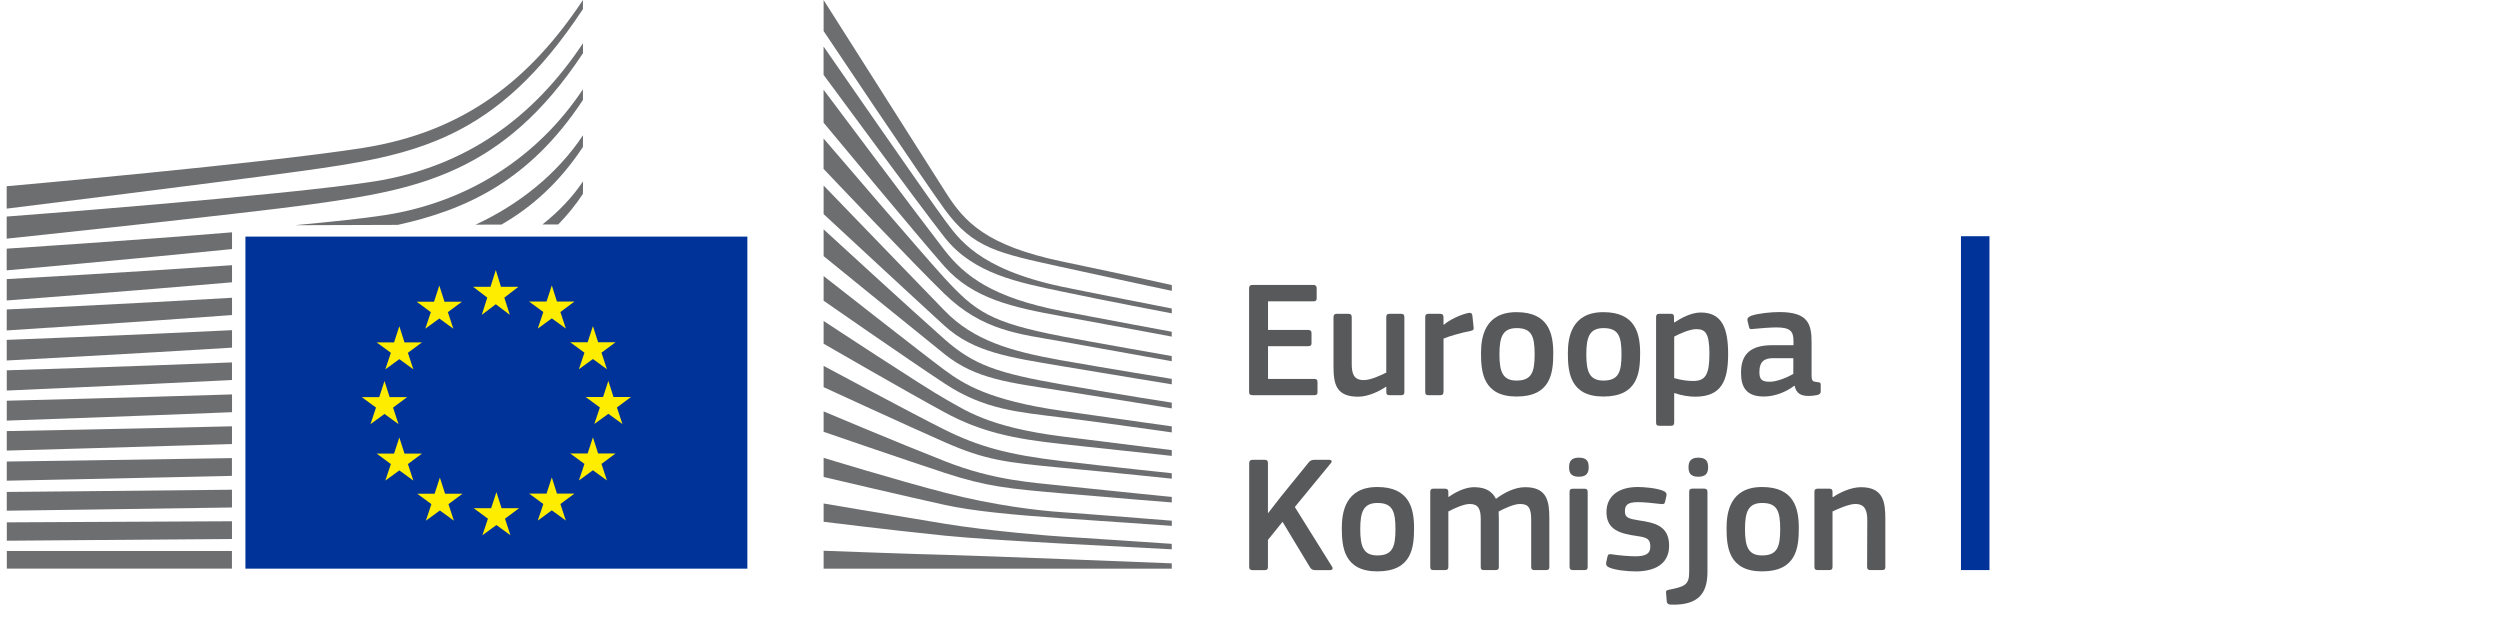 <svg
  width="291"
  height="72"
  viewBox="0 0 291 72"
  fill="none"
  xmlns="http://www.w3.org/2000/svg"
>
<path
    d="M86.993 27.541H86.937H28.567V66.191H86.937H86.993V27.541Z"
    fill="#003399"
  />
<path
    d="M58.309 33.381H60.344L58.703 34.645L59.342 36.647L57.711 35.413L56.08 36.647L56.719 34.645L55.068 33.381H57.097L57.711 31.429L58.309 33.381Z"
    fill="#FFED00"
  />
<path
    d="M58.381 59.157H60.416L58.78 60.376L59.414 62.302L57.783 61.114L56.152 62.302L56.796 60.376L55.139 59.157H57.169L57.783 57.282L58.381 59.157Z"
    fill="#FFED00"
  />
<path
    d="M64.828 57.453H66.868L65.227 58.667L65.866 60.593L64.23 59.405L62.599 60.593L63.243 58.667L61.587 57.453H63.617L64.23 55.573L64.828 57.453Z"
    fill="#FFED00"
  />
<path
    d="M64.828 35.1H66.868L65.227 36.319L65.866 38.245L64.23 37.057L62.599 38.245L63.243 36.319L61.587 35.1H63.617L64.23 33.224L64.828 35.1Z"
    fill="#FFED00"
  />
<path
    d="M69.619 39.838H71.649L70.013 41.051L70.647 42.978L69.016 41.789L67.385 42.978L68.029 41.051L66.372 39.838H68.402L69.016 37.957L69.619 39.838Z"
    fill="#FFED00"
  />
<path
    d="M69.619 52.782H71.649L70.013 54L70.647 55.926L69.016 54.738L67.385 55.926L68.029 54L66.372 52.782H68.402L69.016 50.906L69.619 52.782Z"
    fill="#FFED00"
  />
<path
    d="M71.409 46.209H73.449L71.808 47.427L72.447 49.353L70.811 48.165L69.18 49.353L69.824 47.427L68.167 46.209H70.197L70.811 44.333L71.409 46.209Z"
    fill="#FFED00"
  />
<path
    d="M51.739 35.12H53.769L52.133 36.334L52.767 38.26L51.136 37.072L49.505 38.26L50.149 36.334L48.497 35.12H50.522L51.136 33.239L51.739 35.12Z"
    fill="#FFED00"
  />
<path
    d="M47.081 39.853H49.121L47.48 41.066L48.114 42.993L46.483 41.804L44.852 42.993L45.496 41.066L43.84 39.853H45.869L46.483 37.972L47.081 39.853Z"
    fill="#FFED00"
  />
<path
    d="M45.353 46.229H47.388L45.752 47.442L46.386 49.369L44.755 48.185L43.124 49.369L43.768 47.442L42.116 46.229H44.141L44.755 44.348L45.353 46.229Z"
    fill="#FFED00"
  />
<path
    d="M47.081 52.797H49.121L47.48 54.015L48.114 55.942L46.483 54.754L44.852 55.942L45.496 54.015L43.84 52.797H45.869L46.483 50.921L47.081 52.797Z"
    fill="#FFED00"
  />
<path
    d="M51.806 57.469H53.835L52.199 58.682L52.833 60.608L51.202 59.42L49.571 60.608L50.215 58.682L48.564 57.469H50.589L51.202 55.588L51.806 57.469Z"
    fill="#FFED00"
  />
<path
    d="M95.869 0.005C95.869 0.005 107.869 18.91 110.068 22.374C112.262 25.837 114.772 28.583 123.653 30.443C132.535 32.304 136.4 33.184 136.4 33.184V33.856C136.4 33.856 130.755 32.668 123.495 31.065C116.234 29.462 113.264 28.921 109.956 24.366C107.2 20.574 95.869 3.615 95.869 3.615V0V0.005Z"
    fill="#6D6E70"
  />
<path
    d="M95.869 21.595C95.869 21.595 106.796 32.916 109.956 36.167C113.31 39.615 117.6 40.889 123.551 41.941C129.232 42.942 136.395 44.1 136.395 44.1V44.737C136.395 44.737 129.666 43.645 123.551 42.614C117.553 41.597 113.356 41.031 109.92 37.901C106.842 35.1 95.869 24.922 95.869 24.922V21.59V21.595Z"
    fill="#6D6E70"
  />
<path
    d="M95.869 26.697C95.869 26.697 106.259 36.238 109.956 39.499C113.356 42.497 116.112 43.433 123.587 44.742C131.062 46.052 136.395 46.866 136.395 46.866V47.538C136.395 47.538 129.63 46.441 123.551 45.48C117.472 44.525 113.596 44.145 109.956 41.228C105.758 37.861 95.869 29.811 95.869 29.811V26.692V26.697Z"
    fill="#6D6E70"
  />
<path
    d="M95.869 32.132C95.869 32.132 107.737 41.446 109.956 43.074C112.175 44.702 115.109 46.603 123.623 47.821C132.064 49.03 136.395 49.627 136.395 49.627V50.334C136.395 50.334 128.741 49.237 123.623 48.6C118.505 47.963 114.583 47.69 109.991 44.666C105.523 41.724 95.869 35.004 95.869 35.004V32.132Z"
    fill="#6D6E70"
  />
<path
    d="M95.869 37.36C95.869 37.36 107.772 45.197 110.027 46.441C112.282 47.68 114.931 49.702 123.623 50.8C132.315 51.897 136.395 52.392 136.395 52.392V53.065C136.395 53.065 129.206 52.286 123.587 51.684C117.973 51.083 114.143 50.269 109.956 47.998C105.768 45.733 95.869 40.01 95.869 40.01V37.36Z"
    fill="#6D6E70"
  />
<path
    d="M95.869 42.588C95.869 42.588 106.392 48.251 109.956 50.016C113.928 51.988 117.364 52.933 123.587 53.666C129.697 54.384 136.395 55.082 136.395 55.082V55.719C136.395 55.719 130.203 55.062 123.587 54.445C117.027 53.828 114.69 53.545 109.956 51.467C105.722 49.606 95.869 45.066 95.869 45.066V42.583V42.588Z"
    fill="#6D6E70"
  />
<path
    d="M95.869 47.887C95.869 47.887 104.183 51.406 110.027 53.702C115.774 55.957 120.166 56.149 123.658 56.538C125.197 56.71 136.395 57.848 136.395 57.848V58.485C136.395 58.485 129.707 57.954 123.623 57.423C117.538 56.892 114.915 56.665 109.991 55.052C105.006 53.413 95.869 50.264 95.869 50.264V47.892V47.887Z"
    fill="#6D6E70"
  />
<path
    d="M95.869 53.292C95.869 53.292 104.265 55.866 109.991 57.352C115.718 58.839 120.974 59.446 123.623 59.617C126.271 59.794 136.4 60.608 136.4 60.608V61.21C136.4 61.21 130.638 60.821 123.587 60.325C117.886 59.926 113.31 59.501 109.956 58.768C106.244 57.959 95.869 55.522 95.869 55.522V53.292Z"
    fill="#6D6E70"
  />
<path
    d="M95.869 58.606C95.869 58.606 102.736 59.779 109.991 60.968C115.432 61.857 122.799 62.419 123.587 62.454C124.374 62.489 136.395 63.303 136.395 63.303V63.941C136.395 63.941 128.7 63.546 123.587 63.268C118.259 62.975 112.962 62.656 109.956 62.348C103.217 61.655 95.869 60.735 95.869 60.735V58.606Z"
    fill="#6D6E70"
  />
<path
    d="M95.869 64.107C95.869 64.107 106.699 64.512 109.991 64.583C113.284 64.653 136.395 65.574 136.395 65.574V66.196H95.869V64.107Z"
    fill="#6D6E70"
  />
<path
    d="M123.582 33.366C113.78 31.277 111.561 27.733 109.915 25.539C108.268 23.339 95.864 5.415 95.864 5.415V8.712C96.355 9.344 106.97 23.835 109.95 27.627C113.31 31.899 118.571 32.87 123.582 33.932C128.587 34.994 136.395 36.475 136.395 36.475V35.909C136.395 35.909 126.118 33.902 123.582 33.366Z"
    fill="#6D6E70"
  />
<path
    d="M123.582 36.202C115.534 34.645 112.277 32.127 109.915 29.083C107.552 26.034 95.864 10.446 95.864 10.446V14.279C96.355 14.85 107.046 27.753 109.915 31C113.259 34.787 117.927 35.783 123.582 36.809C129.237 37.836 136.39 39.18 136.39 39.18V38.614C136.39 38.614 128.224 37.102 123.582 36.207V36.202Z"
    fill="#6D6E70"
  />
<path
    d="M123.582 39.14C115.212 37.532 113.494 36.212 109.95 32.375C107.721 29.963 96.345 16.68 95.864 16.119V19.659C95.864 19.659 106.494 30.873 109.915 34.185C114.399 38.533 118.607 38.862 123.582 39.747C128.557 40.632 136.39 42.047 136.39 42.047V41.446C136.39 41.446 126.931 39.787 123.582 39.145V39.14Z"
    fill="#6D6E70"
  />
<path
    d="M0.783 27.779C0.783 27.779 28.495 24.856 36.257 23.779C48.528 22.08 58.57 20.27 67.86 6.189C67.86 6.189 67.871 5.39 67.86 5.031C62.17 13.591 54.321 19.431 43.512 21.125C32.954 22.783 0.778 25.205 0.778 25.205V27.779H0.783Z"
    fill="#6D6E70"
  />
<path
    d="M0.778 24.285C0.778 24.285 26.46 21.105 34.922 19.931C48.308 18.081 57.721 16.417 67.855 1.057C67.855 1.057 67.86 0.394 67.855 0.005C61.648 9.344 53.984 15.376 42.193 17.226C30.674 19.037 0.778 21.676 0.778 21.676V24.29V24.285Z"
    fill="#6D6E70"
  />
<path d="M26.997 64.133H0.793V66.185H26.997V64.133Z" fill="#6D6E70" />
<path
    d="M67.855 22.571C67.855 22.571 67.871 21.362 67.865 21.105C66.633 22.96 65.012 24.644 63.141 26.125H64.977C66.009 25.074 66.976 23.895 67.85 22.571H67.855Z"
    fill="#6D6E70"
  />
<path
    d="M67.855 17.11C67.855 17.11 67.865 16.038 67.86 15.745C64.89 20.215 60.467 23.784 55.354 26.151L58.371 26.14C61.858 24.133 65.099 21.282 67.85 17.11H67.855Z"
    fill="#6D6E70"
  />
<path
    d="M67.855 11.649C67.855 11.649 67.865 10.714 67.855 10.39C62.686 18.172 54.648 23.496 44.821 25.038C42.495 25.402 38.706 25.807 34.304 26.216L46.304 26.176C54.224 24.431 61.638 21.059 67.845 11.649H67.855Z"
    fill="#6D6E70"
  />
<path
    d="M27.002 60.674C13.632 60.745 0.793 60.801 0.793 60.801V62.939C0.793 62.939 14.24 62.843 27.002 62.737V60.674Z"
    fill="#6D6E70"
  />
<path
    d="M27.002 57.003C13.724 57.15 0.788 57.261 0.788 57.261V59.446C0.788 59.446 14.373 59.269 27.002 59.071V57.003Z"
    fill="#6D6E70"
  />
<path
    d="M26.997 53.322C13.816 53.55 0.788 53.722 0.788 53.722V55.952C0.788 55.952 14.516 55.684 26.997 55.391V53.322Z"
    fill="#6D6E70"
  />
<path
    d="M27.002 49.621C13.918 49.94 0.788 50.178 0.788 50.178V52.448C0.788 52.448 14.675 52.074 27.002 51.684V49.616V49.621Z"
    fill="#6D6E70"
  />
<path
    d="M27.008 45.91C14.021 46.32 0.788 46.643 0.788 46.643V48.959C0.788 48.959 14.844 48.474 27.008 47.978V45.915V45.91Z"
    fill="#6D6E70"
  />
<path
    d="M27.002 42.184C14.118 42.7 0.788 43.104 0.788 43.104V45.46C0.788 45.46 15.018 44.843 27.002 44.231V42.179V42.184Z"
    fill="#6D6E70"
  />
<path
    d="M27.008 38.432C14.22 39.059 0.783 39.56 0.783 39.56V41.961C0.783 41.961 15.202 41.198 27.008 40.465V38.432Z"
    fill="#6D6E70"
  />
<path
    d="M27.008 34.66C14.317 35.408 0.783 36.02 0.783 36.02V38.462C0.783 38.462 15.396 37.532 27.008 36.672V34.66Z"
    fill="#6D6E70"
  />
<path
    d="M27.008 30.868C14.404 31.748 0.783 32.486 0.783 32.486V34.974C0.783 34.974 15.59 33.851 27.008 32.86V30.873V30.868Z"
    fill="#6D6E70"
  />
<path
    d="M27.008 27.041C14.481 28.067 0.778 28.942 0.778 28.942V31.47C0.778 31.47 15.784 30.125 27.008 28.992V27.041Z"
    fill="#6D6E70"
  />
<path
    d="M145.394 33.551C145.394 33.302 145.511 33.164 145.781 33.164H152.895C153.124 33.164 153.261 33.302 153.261 33.531V34.732C153.261 34.966 153.164 35.078 152.874 35.078H147.598V38.406H152.274C152.523 38.406 152.661 38.523 152.661 38.752V39.952C152.661 40.187 152.564 40.298 152.274 40.298H147.598V44.105H153.012C153.246 44.105 153.358 44.222 153.358 44.471V45.651C153.358 45.901 153.261 45.998 152.991 45.998H145.781C145.511 45.998 145.394 45.88 145.394 45.651V33.546V33.551Z"
    fill="#58595B"
  />
<path
    d="M163.108 46.003H161.734C161.444 46.003 161.367 45.866 161.367 45.637V45.037L161.327 45.016C160.573 45.54 159.256 46.176 158.08 46.176C155.47 46.176 155.22 44.63 155.22 42.599V36.915C155.22 36.681 155.317 36.529 155.587 36.529H156.996C157.246 36.529 157.342 36.666 157.342 36.915V42.35C157.342 43.51 157.576 44.243 158.752 44.243C159.581 44.243 160.858 43.622 161.362 43.373V36.915C161.362 36.681 161.438 36.529 161.729 36.529H163.102C163.372 36.529 163.469 36.666 163.469 36.915V45.637C163.469 45.886 163.372 46.003 163.102 46.003H163.108Z"
    fill="#58595B"
  />
<path
    d="M168.018 45.636C168.018 45.871 167.921 46.003 167.652 46.003H166.262C165.993 46.003 165.896 45.886 165.896 45.636V36.915C165.896 36.665 165.993 36.528 166.262 36.528H167.636C167.926 36.528 168.023 36.681 168.023 36.915V37.765L168.064 37.805C168.644 37.266 170.018 36.604 170.924 36.431C171.173 36.375 171.351 36.431 171.387 36.762L171.524 38.06C171.544 38.329 171.565 38.446 171.158 38.523C170.074 38.736 168.705 39.123 168.028 39.413V45.636H168.018Z"
    fill="#58595B"
  />
<path
    d="M176.526 46.156C172.638 46.156 172.389 43.316 172.389 41.108C172.389 39.291 172.796 36.335 176.526 36.335C180.256 36.335 180.8 38.828 180.8 41.108C180.8 43.388 180.53 46.156 176.526 46.156ZM176.546 38.192C174.902 38.192 174.536 39.235 174.536 41.245C174.536 43.255 174.902 44.298 176.526 44.298C178.286 44.298 178.632 43.311 178.632 41.245C178.632 39.179 178.302 38.192 176.546 38.192Z"
    fill="#58595B"
  />
<path
    d="M186.637 46.156C182.749 46.156 182.5 43.316 182.5 41.108C182.5 39.291 182.907 36.335 186.637 36.335C190.367 36.335 190.911 38.828 190.911 41.108C190.911 43.388 190.641 46.156 186.637 46.156ZM186.657 38.192C185.013 38.192 184.647 39.235 184.647 41.245C184.647 43.255 185.013 44.298 186.637 44.298C188.397 44.298 188.743 43.311 188.743 41.245C188.743 39.179 188.413 38.192 186.657 38.192Z"
    fill="#58595B"
  />
<path
    d="M197.312 46.176C196.676 46.176 195.786 46.059 194.895 45.748L194.875 45.769V49.173C194.875 49.387 194.819 49.56 194.509 49.56H193.135C192.824 49.56 192.768 49.422 192.768 49.173V36.915C192.768 36.665 192.865 36.528 193.135 36.528H194.509C194.778 36.528 194.855 36.681 194.855 36.915V37.495L194.911 37.535C195.608 37.052 196.844 36.375 197.964 36.375C200.498 36.375 201.154 38.289 201.154 41.209C201.154 44.359 200.36 46.176 197.307 46.176H197.312ZM197.465 38.309C196.671 38.309 195.455 38.869 194.875 39.179V44.013C195.745 44.263 196.442 44.344 197.099 44.344C198.493 44.344 198.976 43.627 198.976 41.194C198.976 38.762 198.493 38.314 197.47 38.314L197.465 38.309Z"
    fill="#58595B"
  />
<path
    d="M208.858 44.899C207.892 45.631 206.594 46.155 205.302 46.155C203.251 46.155 202.656 45.036 202.656 43.413C202.635 41.148 203.856 40.181 206.289 40.181H208.762V39.678C208.762 38.518 208.334 38.111 206.752 38.111C206.116 38.111 204.895 38.207 204.121 38.283C203.734 38.34 203.638 38.324 203.582 38.049L203.409 37.332C203.373 37.083 203.429 36.925 203.851 36.752C204.681 36.462 206.207 36.324 207.118 36.324C210.461 36.324 210.868 37.698 210.868 39.861V43.591C210.868 44.385 210.965 44.405 211.566 44.481C211.856 44.502 211.932 44.558 211.932 44.771V45.586C211.932 45.799 211.795 45.931 211.469 45.993C211.158 46.049 210.853 46.089 210.558 46.089C209.647 46.089 209.087 45.82 208.894 44.909L208.853 44.888L208.858 44.899ZM208.741 41.693H206.38C205.414 41.693 204.793 42.039 204.793 43.316C204.793 44.166 205.083 44.435 205.994 44.435C206.823 44.435 208.004 43.952 208.741 43.525V41.688V41.693Z"
    fill="#58595B"
  />
<path
    d="M147.623 59.706L149.094 57.813L152.34 53.814C152.513 53.62 152.671 53.524 152.976 53.524H154.737C155.007 53.524 155.083 53.717 154.91 53.91L150.717 59.014L155.047 65.955C155.2 66.204 155.068 66.362 154.854 66.362H153.073C152.742 66.362 152.61 66.225 152.457 65.996L149.287 60.739L147.588 62.846V65.996C147.588 66.21 147.511 66.362 147.242 66.362H145.791C145.522 66.362 145.405 66.245 145.405 65.996V53.91C145.405 53.661 145.522 53.524 145.791 53.524H147.242C147.511 53.524 147.588 53.676 147.588 53.91V59.711H147.628L147.623 59.706Z"
    fill="#58595B"
  />
<path
    d="M160.324 66.509C156.436 66.509 156.187 63.67 156.187 61.461C156.187 59.645 156.594 56.688 160.324 56.688C164.054 56.688 164.598 59.182 164.598 61.461C164.598 63.741 164.329 66.509 160.324 66.509ZM160.344 58.546C158.701 58.546 158.334 59.589 158.334 61.599C158.334 63.609 158.701 64.652 160.324 64.652C162.085 64.652 162.431 63.665 162.431 61.599C162.431 59.533 162.1 58.546 160.344 58.546Z"
    fill="#58595B"
  />
<path
    d="M179.991 66.357H178.597C178.327 66.357 178.23 66.24 178.23 65.99V60.5C178.23 59.07 177.884 58.663 176.918 58.663C176.2 58.663 175.04 59.223 174.445 59.533C174.445 59.727 174.465 60.073 174.465 60.52V65.99C174.465 66.225 174.389 66.357 174.098 66.357H172.689C172.44 66.357 172.358 66.24 172.358 65.99V60.403C172.358 59.223 172.048 58.663 171.081 58.663C170.404 58.663 169.32 59.147 168.588 59.533V65.99C168.588 66.225 168.491 66.357 168.221 66.357H166.827C166.578 66.357 166.481 66.24 166.481 65.99V57.269C166.481 57.019 166.578 56.882 166.827 56.882H168.201C168.491 56.882 168.588 57.035 168.588 57.269V57.828L168.608 57.849C169.361 57.325 170.425 56.75 171.488 56.709C172.608 56.709 173.539 56.943 174.134 58.063C175.101 57.345 176.297 56.709 177.538 56.709C180.093 56.709 180.342 58.373 180.342 60.307V65.99C180.342 66.225 180.266 66.357 179.996 66.357H179.991Z"
    fill="#58595B"
  />
<path
    d="M183.782 55.493C182.775 55.493 182.642 54.934 182.642 54.374C182.642 53.753 182.856 53.27 183.782 53.27C184.708 53.27 184.922 53.712 184.922 54.374C184.922 54.974 184.749 55.493 183.782 55.493ZM184.805 65.991C184.805 66.205 184.729 66.357 184.459 66.357H183.085C182.815 66.357 182.698 66.24 182.698 65.991V57.254C182.698 56.984 182.815 56.888 183.085 56.888H184.459C184.729 56.888 184.805 57.04 184.805 57.254V65.991Z"
    fill="#58595B"
  />
<path
    d="M190.372 66.509C189.405 66.509 188.107 66.372 187.374 66.082C186.988 65.929 186.911 65.751 186.967 65.446L187.105 64.81C187.166 64.499 187.298 64.479 187.609 64.52C188.458 64.657 189.695 64.754 190.356 64.754C191.593 64.754 192.097 64.423 192.097 63.65C192.097 62.759 191.771 62.566 190.55 62.393C188.657 62.123 186.993 61.716 186.993 59.609C186.993 57.696 188.463 56.688 190.626 56.688C191.42 56.688 192.753 56.805 193.567 57.116C193.898 57.253 194.03 57.406 193.974 57.696L193.822 58.393C193.761 58.663 193.649 58.703 193.298 58.663C192.468 58.566 191.384 58.449 190.667 58.449C189.43 58.449 189.14 58.795 189.14 59.533C189.14 60.271 189.603 60.383 190.784 60.576C192.621 60.846 194.285 61.212 194.285 63.517C194.285 65.822 192.371 66.514 190.377 66.514L190.372 66.509Z"
    fill="#58595B"
  />
<path
    d="M198.748 66.571C198.748 69.085 197.684 70.494 194.438 70.377C194.3 70.377 194.03 70.301 194.01 69.99L193.934 69.08C193.893 68.769 193.974 68.713 194.244 68.652C196.061 68.286 196.621 68.113 196.621 66.602V57.244C196.621 56.974 196.738 56.877 197.007 56.877H198.361C198.651 56.877 198.748 57.03 198.748 57.244V66.561V66.571ZM197.684 55.493C196.676 55.493 196.544 54.934 196.544 54.374C196.544 53.753 196.778 53.27 197.684 53.27C198.59 53.27 198.824 53.712 198.824 54.374C198.824 54.974 198.651 55.493 197.684 55.493Z"
    fill="#58595B"
  />
<path
    d="M205.108 66.509C201.22 66.509 200.971 63.67 200.971 61.461C200.971 59.645 201.378 56.688 205.108 56.688C208.838 56.688 209.382 59.182 209.382 61.461C209.382 63.741 209.113 66.509 205.108 66.509ZM205.128 58.546C203.485 58.546 203.118 59.589 203.118 61.599C203.118 63.609 203.485 64.652 205.108 64.652C206.869 64.652 207.215 63.665 207.215 61.599C207.215 59.533 206.884 58.546 205.128 58.546Z"
    fill="#58595B"
  />
<path
    d="M219.086 66.357H217.697C217.448 66.357 217.331 66.24 217.331 65.99L217.351 60.556C217.351 59.416 217.081 58.663 215.957 58.663C215.183 58.663 213.83 59.284 213.306 59.533V65.99C213.306 66.225 213.209 66.357 212.939 66.357H211.566C211.296 66.357 211.199 66.24 211.199 65.99V57.269C211.199 57.019 211.296 56.882 211.566 56.882H212.939C213.209 56.882 213.306 57.019 213.306 57.269V57.849C213.306 57.849 213.347 57.869 213.362 57.869C214.079 57.365 215.433 56.709 216.608 56.709C219.219 56.709 219.453 58.429 219.453 60.383V65.99C219.453 66.225 219.376 66.357 219.086 66.357Z"
    fill="#58595B"
  />
<path d="M231.574 66.357V27.496H228.256V66.357H231.574Z" fill="#003399" />
</svg>
